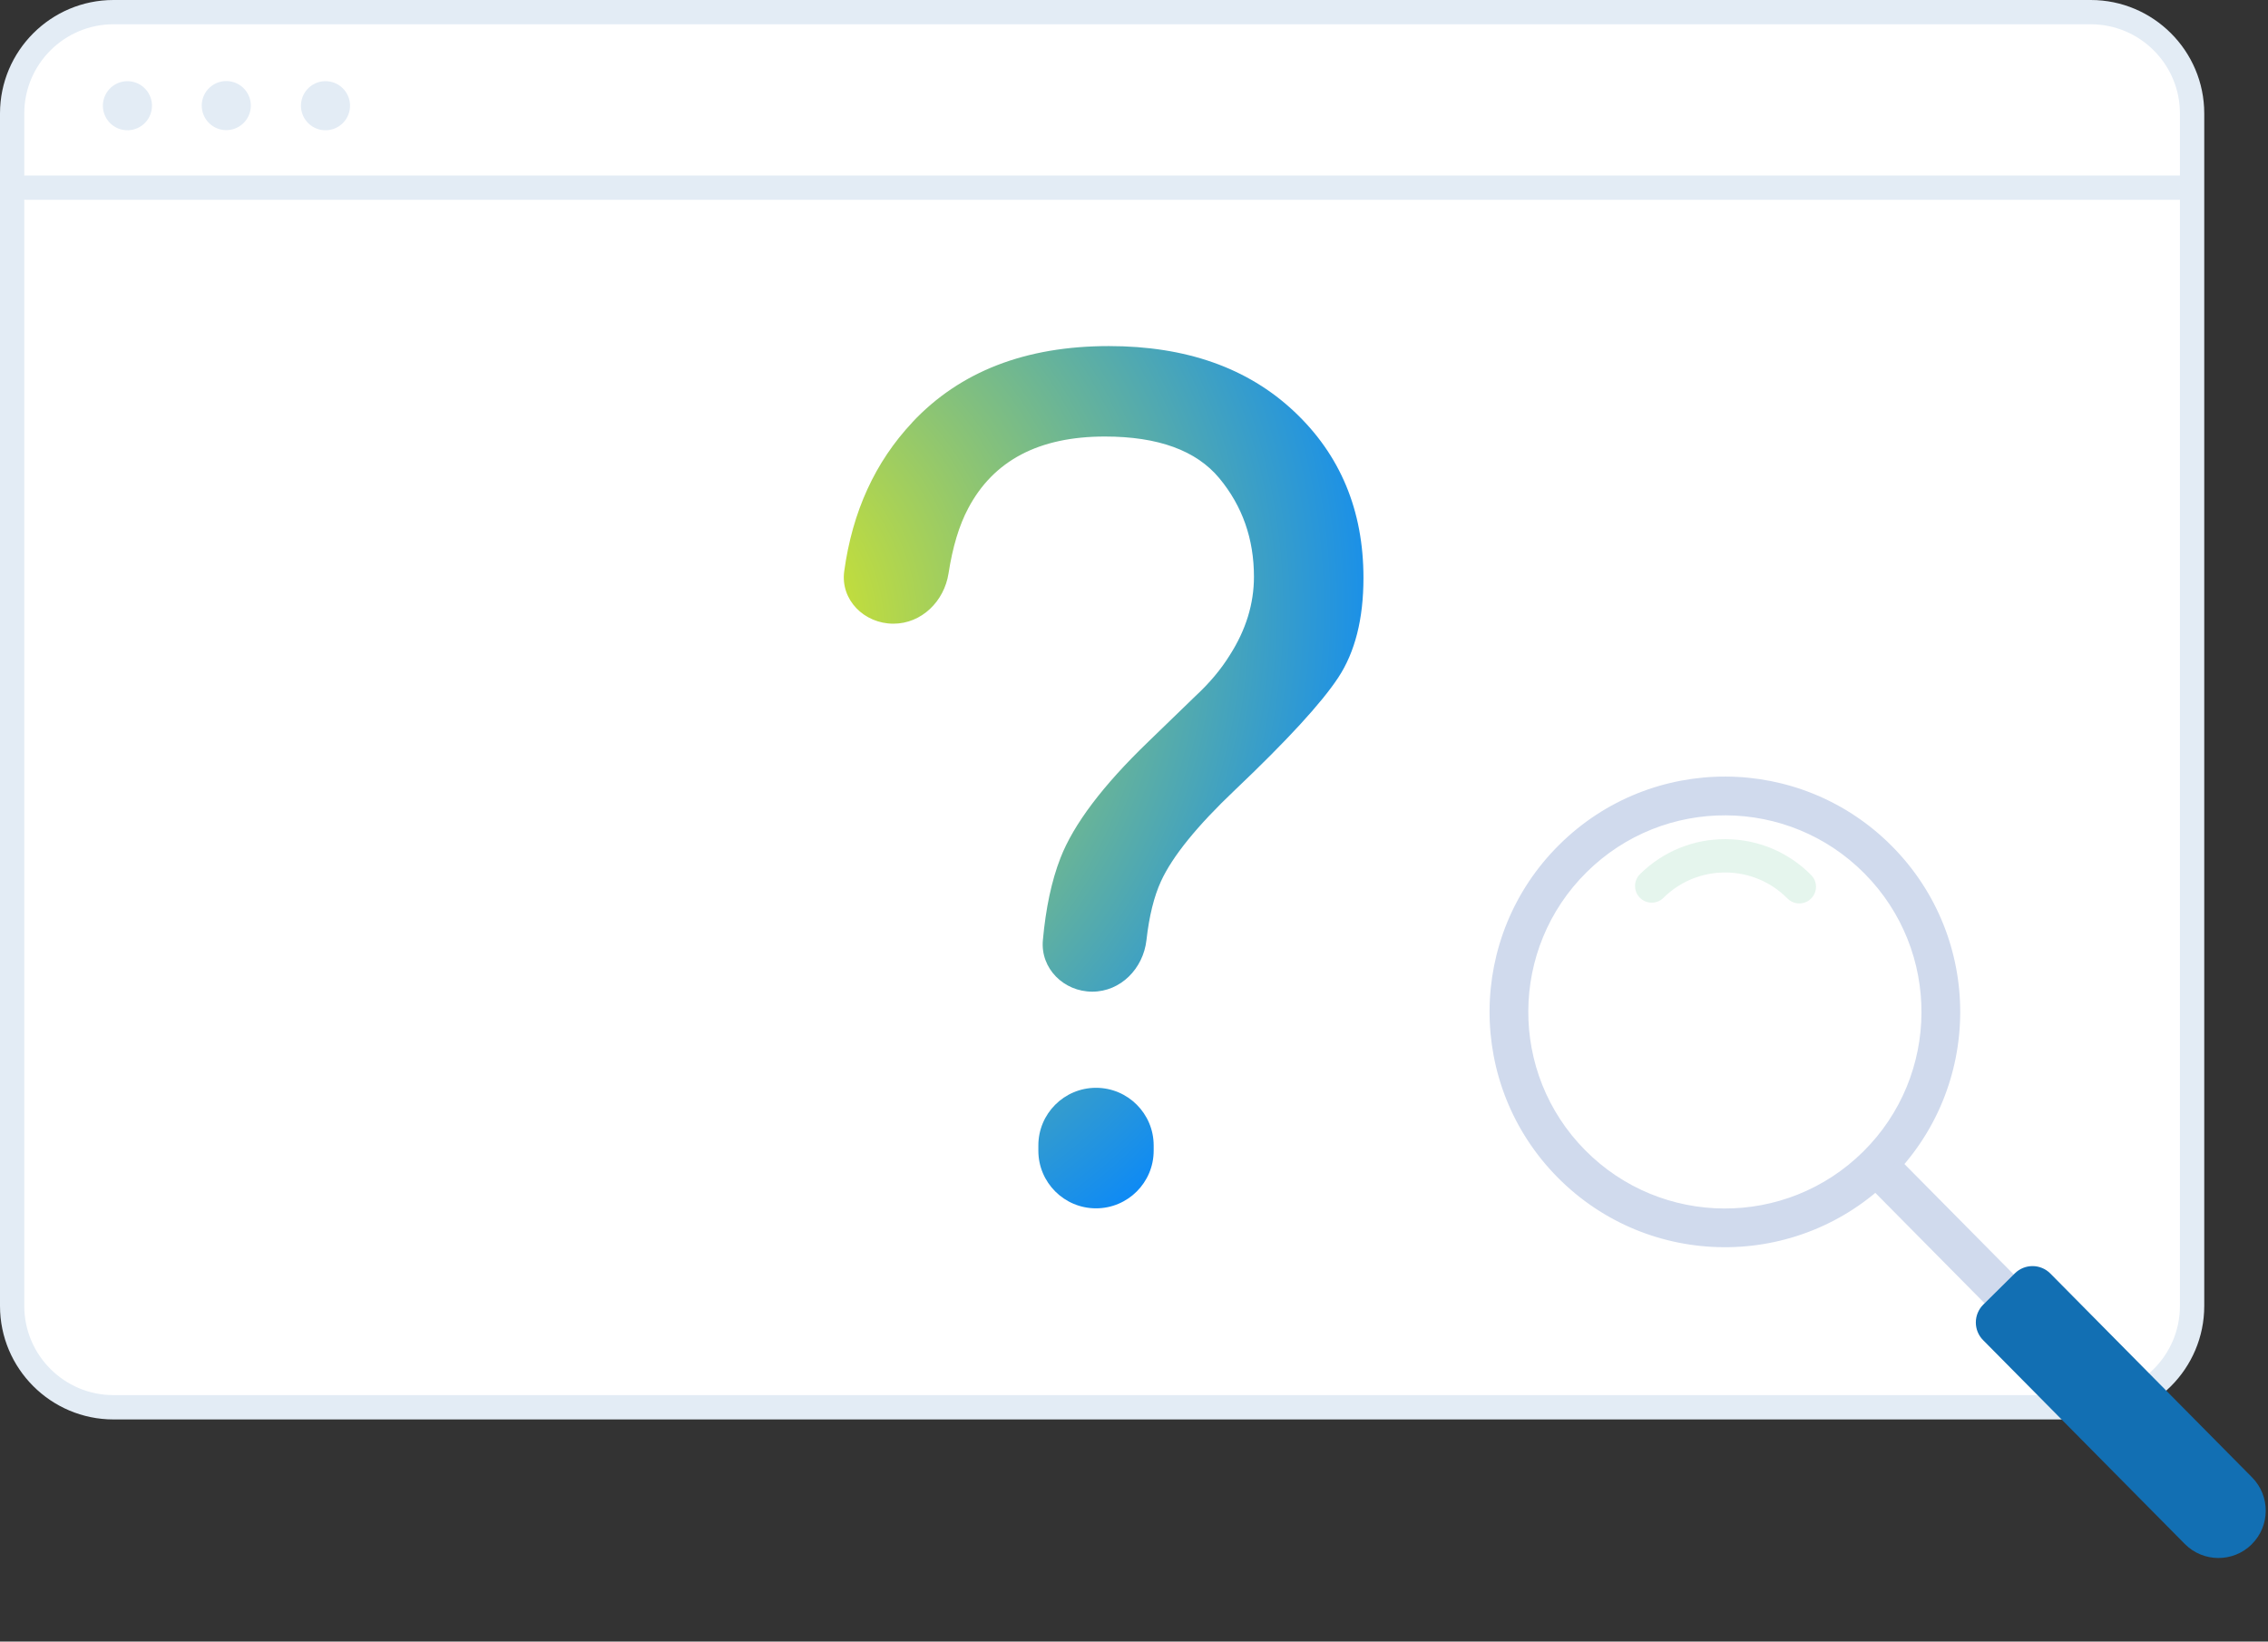 <svg width="420" height="304" viewBox="0 0 420 304" fill="none" xmlns="http://www.w3.org/2000/svg">
<rect x="0" y="0" width="420" height="304" fill="#333333" stroke="none"/>
<path d="M387.177 2.245H21.007C10.644 2.245 2.242 10.646 2.242 21.01V241.85C2.242 252.214 10.644 260.615 21.007 260.615H387.177C397.541 260.615 405.942 252.214 405.942 241.85V21.01C405.942 10.646 397.541 2.245 387.177 2.245Z" fill="white"/>
<path d="M387.18 262.865H21.015C9.425 262.865 0 253.435 0 241.85V21.015C0 9.425 9.43 0 21.015 0H387.18C398.77 0 408.195 9.43 408.195 21.015V241.85C408.195 253.44 398.765 262.865 387.18 262.865ZM21.01 4.495C11.905 4.495 4.495 11.905 4.495 21.01V241.845C4.495 250.95 11.905 258.36 21.01 258.36H387.175C396.28 258.36 403.69 250.95 403.69 241.845V21.01C403.69 11.905 396.28 4.495 387.175 4.495H21.01Z" fill="#E3ECF5"/>
<path d="M168.948 78.2C177.783 68.795 189.918 64.09 205.343 64.09C219.613 64.09 231.038 68.115 239.618 76.165C248.198 84.215 252.493 94.5 252.493 107.02C252.493 114.605 250.938 120.755 247.823 125.48C244.713 130.2 238.333 137.14 228.693 146.3C221.678 152.955 217.113 158.59 214.998 163.2C213.704 166.017 212.807 169.654 212.304 174.11C211.713 179.351 207.547 183.645 202.273 183.645C196.999 183.645 192.649 179.358 193.126 174.105C193.665 168.155 194.747 163.09 196.373 158.91C198.803 152.65 204.218 145.48 212.608 137.395L221.368 128.915C223.993 126.485 226.123 123.945 227.758 121.295C230.728 116.645 232.213 111.815 232.213 106.81C232.213 99.8 230.073 93.715 225.803 88.565C221.533 83.415 214.463 80.84 204.603 80.84C192.403 80.84 183.968 85.275 179.293 94.145C177.624 97.277 176.412 101.289 175.656 106.18C174.857 111.348 170.67 115.5 165.44 115.5C160.063 115.5 155.609 111.119 156.337 105.791C157.847 94.751 162.052 85.557 168.958 78.21L168.948 78.2ZM192.288 212.127C192.288 206.23 197.069 201.45 202.966 201.45C208.863 201.45 213.643 206.23 213.643 212.127V213.092C213.643 218.989 208.863 223.77 202.966 223.77C197.069 223.77 192.288 218.989 192.288 213.092V212.127Z" fill="url(#paint0_angular_5969_55173)"/>
<path d="M405.064 37H4.67C3.396 37 2.367 35.995 2.367 34.75C2.367 33.505 3.396 32.5 4.67 32.5H405.064C406.339 32.5 407.367 33.505 407.367 34.75C407.367 35.995 406.339 37 405.064 37Z" fill="#E3ECF5"/>
<path d="M28.084 20.307C28.486 17.829 26.803 15.495 24.326 15.093C21.848 14.69 19.513 16.373 19.111 18.851C18.709 21.328 20.391 23.663 22.869 24.065C25.347 24.467 27.681 22.785 28.084 20.307Z" fill="#E3ECF5"/>
<path d="M46.328 20.6C46.905 18.157 45.392 15.709 42.949 15.133C40.506 14.556 38.058 16.069 37.481 18.512C36.905 20.955 38.418 23.403 40.861 23.98C43.304 24.556 45.752 23.043 46.328 20.6Z" fill="#E3ECF5"/>
<path d="M64.763 20.306C65.165 17.828 63.483 15.494 61.005 15.092C58.528 14.689 56.193 16.372 55.791 18.85C55.389 21.327 57.071 23.662 59.549 24.064C62.026 24.466 64.361 22.784 64.763 20.306Z" fill="#E3ECF5"/>
<path opacity="0.1" d="M355.697 189.78C357.029 169.718 341.845 152.374 321.783 151.042C301.72 149.71 284.377 164.894 283.045 184.956C281.713 205.019 296.897 222.362 316.959 223.694C337.021 225.026 354.365 209.842 355.697 189.78Z" fill="white"/>
<path opacity="0.17" d="M334.626 166.963C333.459 167.567 331.985 167.376 331.014 166.393C327.96 163.308 323.891 161.599 319.554 161.576C315.216 161.553 311.13 163.218 308.045 166.271C306.835 167.471 304.88 167.46 303.681 166.249C302.481 165.039 302.493 163.084 303.703 161.884C307.958 157.673 313.6 155.369 319.587 155.402C325.574 155.436 331.189 157.796 335.401 162.05C336.601 163.261 336.589 165.215 335.378 166.415C335.151 166.643 334.898 166.822 334.626 166.963Z" fill="#65C294"/>
<path d="M288.771 156.418C271.664 173.344 271.519 200.941 288.451 218.045C305.377 235.153 332.974 235.298 350.078 218.366C367.185 201.439 367.331 173.843 350.399 156.739C333.472 139.631 305.876 139.486 288.771 156.418ZM345.032 213.272C330.741 227.415 307.69 227.295 293.547 213.004C279.404 198.714 279.524 175.663 293.815 161.52C308.106 147.377 331.156 147.497 345.3 161.788C359.443 176.079 359.322 199.129 345.032 213.272Z" fill="#D0DAED"/>
<path d="M351.767 214.652L346.375 219.987L370.671 244.538L376.063 239.202L351.767 214.652Z" fill="#D0DAED"/>
<path d="M416.989 285.991C413.546 289.395 407.996 289.364 404.592 285.922L367.24 248.176C365.433 246.354 365.45 243.408 367.273 241.602L373.122 235.812C374.945 234.006 377.89 234.023 379.697 235.845L417.049 273.591C420.453 277.033 420.422 282.584 416.98 285.988L416.989 285.991Z" fill="#126FB3"/>
<defs>
<radialGradient id="paint0_angular_5969_55173" cx="0" cy="0" r="1" gradientUnits="userSpaceOnUse" gradientTransform="translate(128.498 119.5) rotate(39.952) scale(225.026 238.625)">
<stop stop-color="#F1F30C"/>
<stop offset="0.593" stop-color="#0787FC"/>
</radialGradient>
</defs>
</svg>
